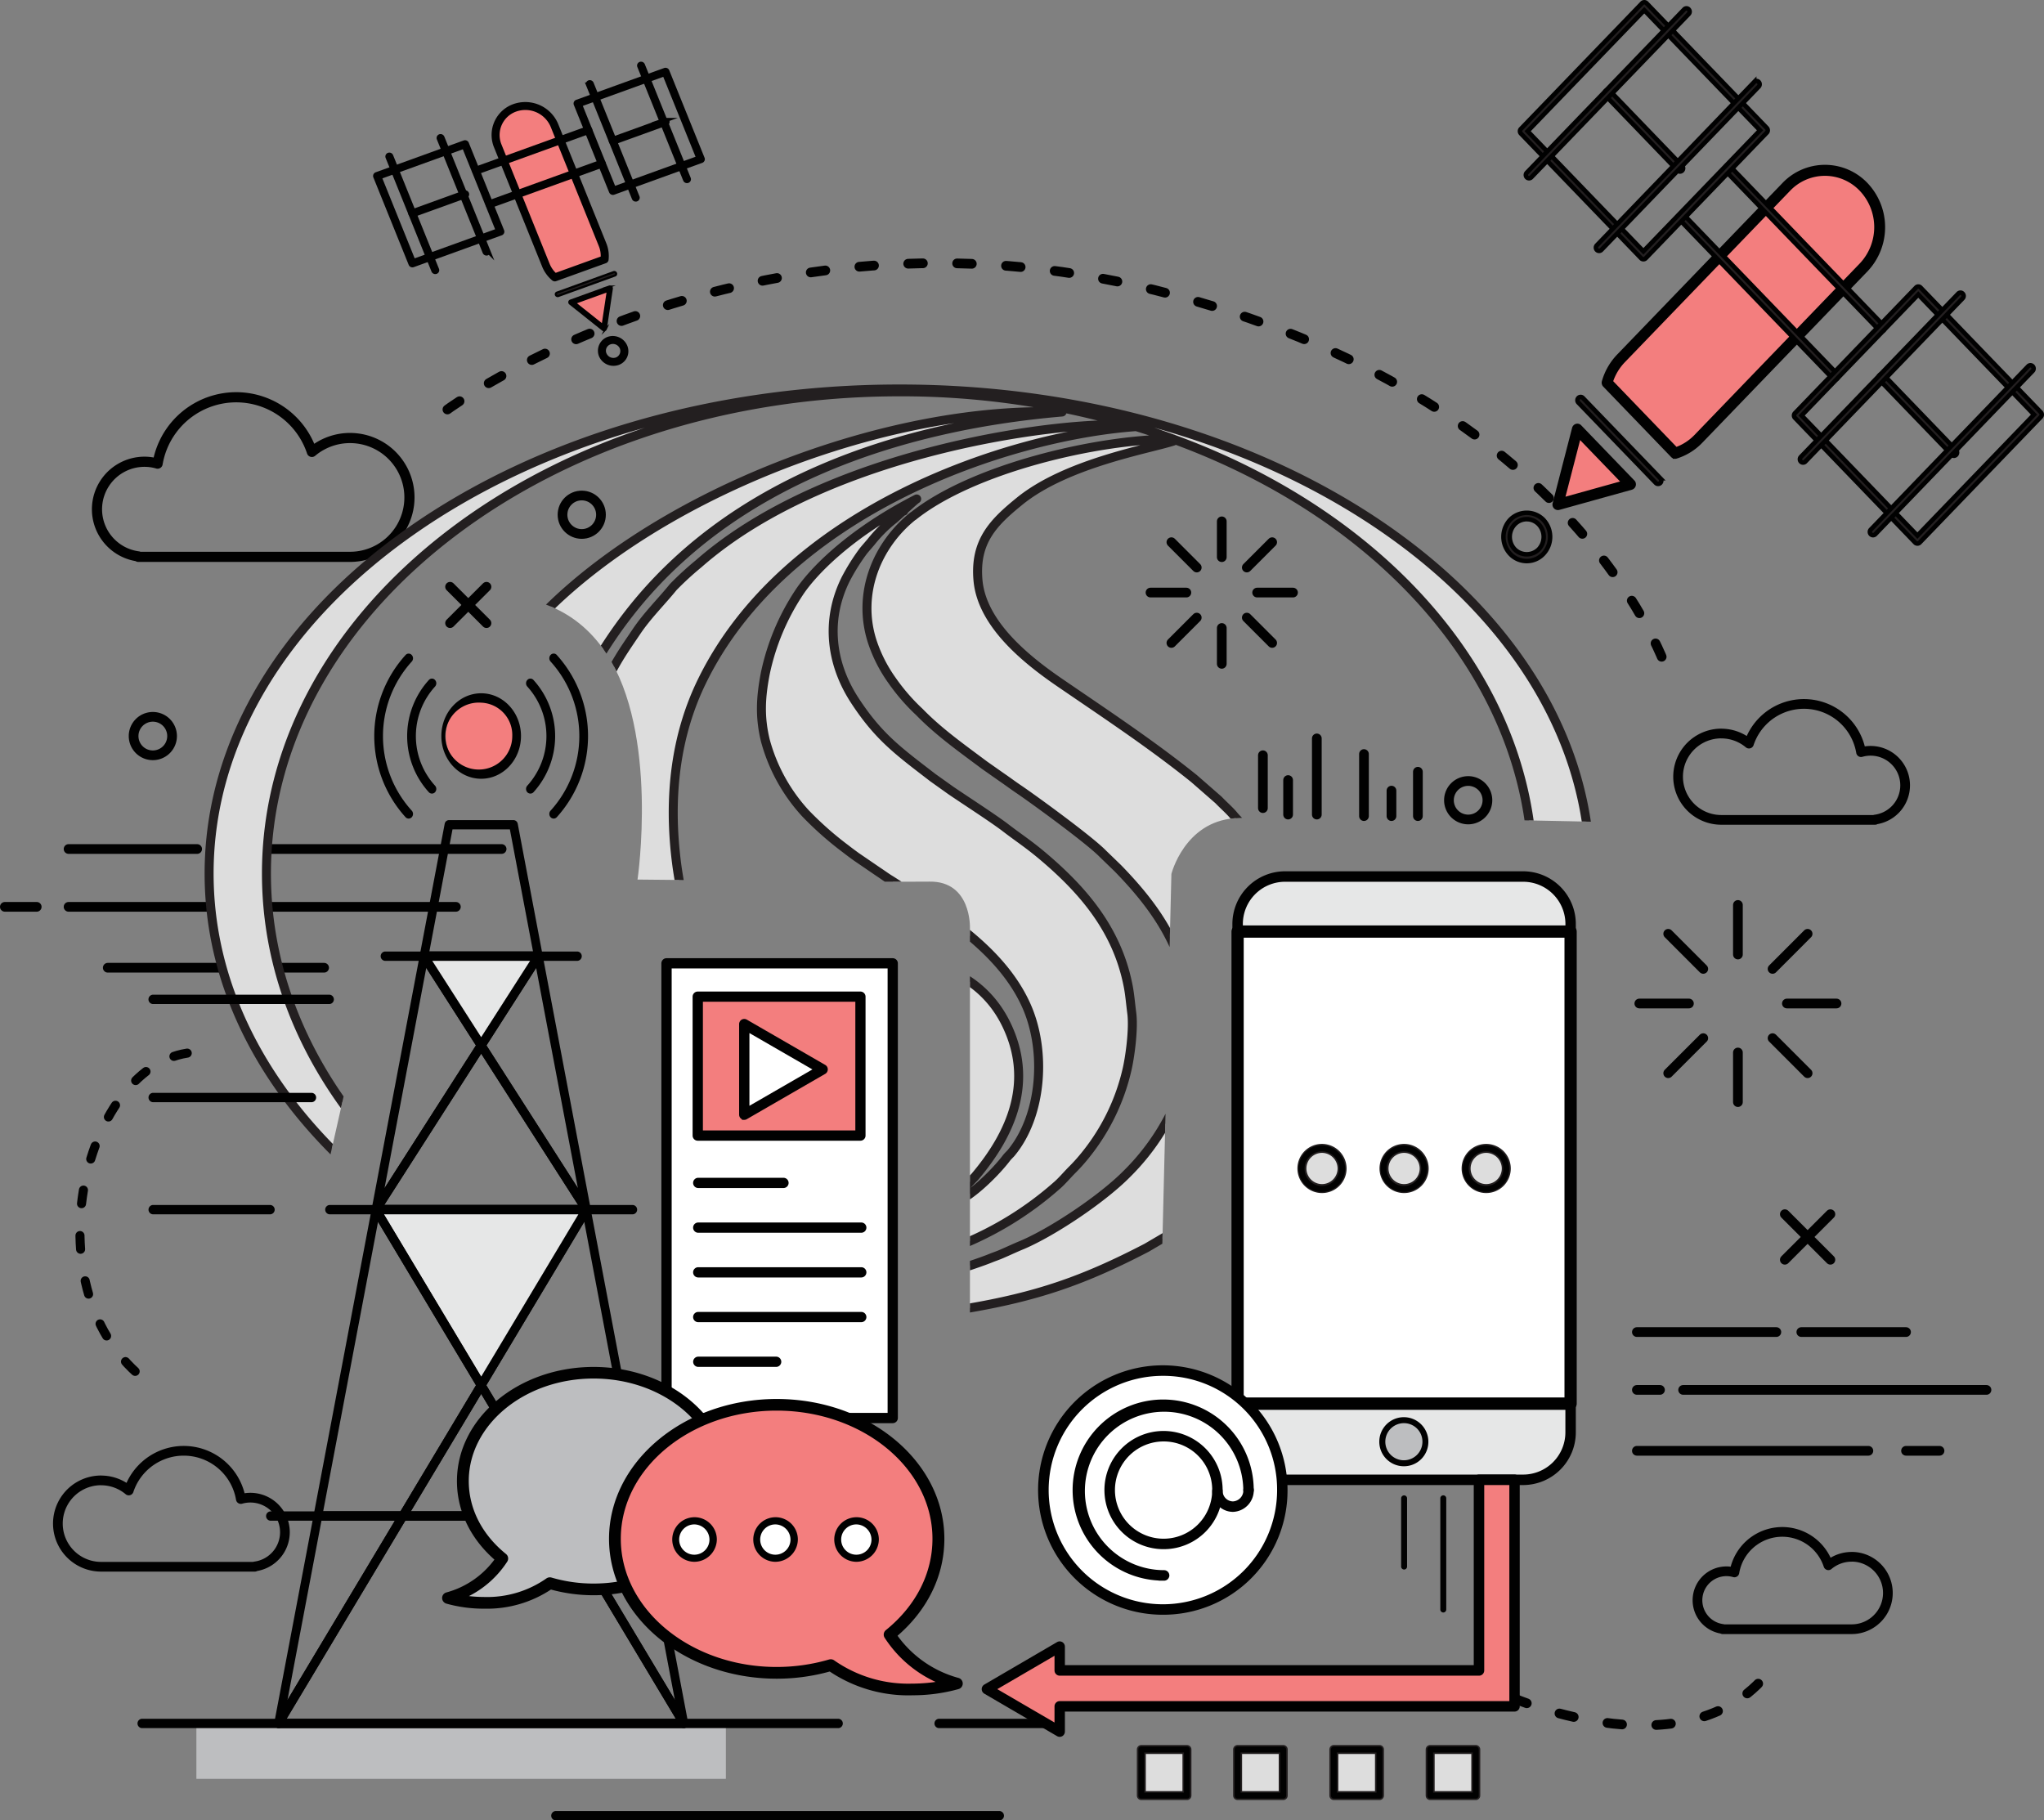 <svg xmlns="http://www.w3.org/2000/svg" xmlns:xlink="http://www.w3.org/1999/xlink" width="454.83" height="405.068" viewBox="0 0 454.83 405.068"><rect x="0" y="0" width="454.83" height="405.068" fill="#808080" stroke="none"/><defs><clipPath id="a"><path d="M460.01,183.25l-17.43-.23s-76.52-1.79-87.68-.95-14.05,12.39-14.05,12.39l-2.3,93.8-42.53,7.14V206.41s.34-10.39-9.01-10.24-64.96-.46-64.96-.46,4.81-32.55-6.94-50.32c-14.52-21.97-43.43-8.94-43.43-8.94l-2.49,51.92-16.56,73.4L93.14,196.2l11.1-95.92,228.7-54.34L470.25,90.07l-10.24,93.2Z" fill="none"/></clipPath><clipPath id="b"><rect width="657.45" height="379.86" transform="translate(0 44.26)" fill="none"/></clipPath></defs><g transform="translate(-80.19 0.007)"><line x2="48.14" transform="translate(104.17 215.33)" fill="none" stroke="#010101" stroke-linecap="round" stroke-linejoin="round" stroke-width="2.16"/><line x2="86.18" transform="translate(95.45 201.78)" fill="none" stroke="#010101" stroke-linecap="round" stroke-linejoin="round" stroke-width="2.16"/><line x1="7.09" transform="translate(81.27 201.78)" fill="none" stroke="#010101" stroke-linecap="round" stroke-linejoin="round" stroke-width="2.16"/><line x2="28.61" transform="translate(95.45 188.91)" fill="none" stroke="#010101" stroke-linecap="round" stroke-linejoin="round" stroke-width="2.16"/><line x2="60.09" transform="translate(131.72 188.91)" fill="none" stroke="#010101" stroke-linecap="round" stroke-linejoin="round" stroke-width="2.16"/><line x2="51.51" transform="translate(444.43 322.82)" fill="none" stroke="#010101" stroke-linecap="round" stroke-linejoin="round" stroke-width="2.16"/><line x2="7.45" transform="translate(504.32 322.82)" fill="none" stroke="#010101" stroke-linecap="round" stroke-linejoin="round" stroke-width="2.16"/><line x2="67.5" transform="translate(454.72 309.27)" fill="none" stroke="#010101" stroke-linecap="round" stroke-linejoin="round" stroke-width="2.16"/><line x1="5.14" transform="translate(444.43 309.27)" fill="none" stroke="#010101" stroke-linecap="round" stroke-linejoin="round" stroke-width="2.16"/><line x2="31.03" transform="translate(444.43 296.4)" fill="none" stroke="#010101" stroke-linecap="round" stroke-linejoin="round" stroke-width="2.16"/><line x2="23.3" transform="translate(481.02 296.4)" fill="none" stroke="#010101" stroke-linecap="round" stroke-linejoin="round" stroke-width="2.16"/><line y1="11.03" transform="translate(466.91 201.36)" fill="none" stroke="#010101" stroke-linecap="round" stroke-linejoin="round" stroke-width="2.16"/><line x1="7.8" y1="7.81" transform="translate(451.4 207.78)" fill="none" stroke="#010101" stroke-linecap="round" stroke-linejoin="round" stroke-width="2.16"/><line x1="11.04" transform="translate(444.97 223.29)" fill="none" stroke="#010101" stroke-linecap="round" stroke-linejoin="round" stroke-width="2.16"/><line x1="7.8" y2="7.8" transform="translate(451.4 231)" fill="none" stroke="#010101" stroke-linecap="round" stroke-linejoin="round" stroke-width="2.16"/><line y2="11.04" transform="translate(466.91 234.19)" fill="none" stroke="#010101" stroke-linecap="round" stroke-linejoin="round" stroke-width="2.16"/><line x2="7.8" y2="7.8" transform="translate(474.62 231)" fill="none" stroke="#010101" stroke-linecap="round" stroke-linejoin="round" stroke-width="2.16"/><line x2="11.04" transform="translate(477.81 223.29)" fill="none" stroke="#010101" stroke-linecap="round" stroke-linejoin="round" stroke-width="2.16"/><line y1="7.81" x2="7.8" transform="translate(474.62 207.78)" fill="none" stroke="#010101" stroke-linecap="round" stroke-linejoin="round" stroke-width="2.16"/><line y1="7.97" transform="translate(352.06 116)" fill="none" stroke="#010101" stroke-linecap="round" stroke-linejoin="round" stroke-width="2.16"/><line x1="5.64" y1="5.64" transform="translate(340.85 120.64)" fill="none" stroke="#010101" stroke-linecap="round" stroke-linejoin="round" stroke-width="2.16"/><line x1="7.98" transform="translate(336.2 131.85)" fill="none" stroke="#010101" stroke-linecap="round" stroke-linejoin="round" stroke-width="2.16"/><line x1="5.64" y2="5.64" transform="translate(340.85 137.42)" fill="none" stroke="#010101" stroke-linecap="round" stroke-linejoin="round" stroke-width="2.16"/><line y2="7.98" transform="translate(352.06 139.73)" fill="none" stroke="#010101" stroke-linecap="round" stroke-linejoin="round" stroke-width="2.16"/><line x2="5.64" y2="5.64" transform="translate(357.63 137.42)" fill="none" stroke="#010101" stroke-linecap="round" stroke-linejoin="round" stroke-width="2.16"/><line x2="7.98" transform="translate(359.93 131.85)" fill="none" stroke="#010101" stroke-linecap="round" stroke-linejoin="round" stroke-width="2.16"/><line y1="5.64" x2="5.64" transform="translate(357.63 120.64)" fill="none" stroke="#010101" stroke-linecap="round" stroke-linejoin="round" stroke-width="2.16"/><path d="M118.48,163.78a4.28,4.28,0,1,1-4.28-4.28A4.278,4.278,0,0,1,118.48,163.78Z" fill="none" stroke="#010101" stroke-linecap="round" stroke-linejoin="round" stroke-width="2.16"/><circle cx="4.28" cy="4.28" r="4.28" transform="translate(205.36 110.25)" fill="none" stroke="#010101" stroke-linecap="round" stroke-linejoin="round" stroke-width="2.16"/><path d="M365.41,216.68a4.28,4.28,0,1,1-4.28-4.28A4.278,4.278,0,0,1,365.41,216.68Z" fill="none" stroke="#010101" stroke-linecap="round" stroke-linejoin="round" stroke-width="2.16"/><line x1="8.1" y2="8.09" transform="translate(180.34 130.56)" fill="none" stroke="#010101" stroke-linecap="round" stroke-linejoin="round" stroke-width="2.16"/><line x2="8.1" y2="8.09" transform="translate(180.34 130.56)" fill="none" stroke="#010101" stroke-linecap="round" stroke-linejoin="round" stroke-width="2.16"/><line x1="10.14" y2="10.14" transform="translate(477.35 270.17)" fill="none" stroke="#010101" stroke-linecap="round" stroke-linejoin="round" stroke-width="2.16"/><line x2="10.14" y2="10.14" transform="translate(477.35 270.17)" fill="none" stroke="#010101" stroke-linecap="round" stroke-linejoin="round" stroke-width="2.16"/><path d="M158.08,97.46a13.16,13.16,0,0,0-8.49,3.09,17.741,17.741,0,0,0-34.33,2.61,10.392,10.392,0,0,0-2.91-.42,10.575,10.575,0,0,0-1.38,21.06v.1h47.11a13.22,13.22,0,1,0,0-26.44Z" fill="none" stroke="#010101" stroke-linecap="round" stroke-linejoin="round" stroke-width="2.26"/><path d="M463.2,163.22a9.565,9.565,0,0,1,6.17,2.24,12.889,12.889,0,0,1,24.94,1.9,7.684,7.684,0,0,1,9.81,7.39,7.677,7.677,0,0,1-6.69,7.61v.07H463.21a9.61,9.61,0,0,1,0-19.22Z" fill="none" stroke="#010101" stroke-linecap="round" stroke-linejoin="round" stroke-width="2.16"/><path d="M492.21,346.41a8.034,8.034,0,0,0-5.17,1.88,10.8,10.8,0,0,0-20.91,1.59,6.442,6.442,0,1,0-2.61,12.58v.06h28.7a8.06,8.06,0,1,0,0-16.12Z" fill="none" stroke="#010101" stroke-linecap="round" stroke-linejoin="round" stroke-width="2.16"/><path d="M102.67,329.41a9.565,9.565,0,0,1,6.17,2.24,12.889,12.889,0,0,1,24.94,1.9,7.684,7.684,0,0,1,9.81,7.39,7.677,7.677,0,0,1-6.69,7.61v.07H102.68a9.61,9.61,0,1,1,0-19.22Z" fill="none" stroke="#010101" stroke-linecap="round" stroke-linejoin="round" stroke-width="2.16"/><path d="M179.75,91.11s66.72-49.28,157.37-26.58c95.22,23.85,114.28,85.36,114.28,85.36" fill="none" stroke="#010101" stroke-linecap="round" stroke-linejoin="round" stroke-width="2.16" stroke-dasharray="0 0 3.27 7.62"/><path d="M121.85,234.33c-23.43,3.63-35.21,53.36-8.85,73.1" fill="none" stroke="#010101" stroke-linecap="round" stroke-linejoin="round" stroke-width="2.02" stroke-dasharray="0 0 3.05 7.11"/><path d="M416.88,377.82s40.14,17.55,57.73-6.93" fill="none" stroke="#010101" stroke-linecap="round" stroke-linejoin="round" stroke-width="2.16" stroke-dasharray="0 0 3.27 7.62"/><line y1="5.67" transform="translate(389.82 175.92)" fill="none" stroke="#010101" stroke-linecap="round" stroke-linejoin="round" stroke-width="2.16"/><path d="M411.17,178.06a4.28,4.28,0,1,1-4.28-4.28A4.278,4.278,0,0,1,411.17,178.06Z" fill="none" stroke="#010101" stroke-linecap="round" stroke-linejoin="round" stroke-width="2.16"/><line y1="16.95" transform="translate(373.21 164.3)" fill="none" stroke="#010101" stroke-linecap="round" stroke-linejoin="round" stroke-width="2.16"/><line y1="7.68" transform="translate(366.82 173.57)" fill="none" stroke="#010101" stroke-linecap="round" stroke-linejoin="round" stroke-width="2.16"/><line y1="11.76" transform="translate(361.21 168.05)" fill="none" stroke="#010101" stroke-linecap="round" stroke-linejoin="round" stroke-width="2.16"/><line y1="13.81" transform="translate(383.7 167.78)" fill="none" stroke="#010101" stroke-linecap="round" stroke-linejoin="round" stroke-width="2.16"/><line y1="9.87" transform="translate(395.7 171.72)" fill="none" stroke="#010101" stroke-linecap="round" stroke-linejoin="round" stroke-width="2.16"/><g clip-path="url(#a)"><g clip-path="url(#b)"><path d="M280.37,301.56c-2.46,0-4.96-.06-7.39-.15.15.21.32.45.49.66,2.29.06,4.58.12,6.9.12,84.87,0,153.68-48.27,153.68-107.82S365.24,86.55,280.37,86.55,126.72,134.82,126.72,194.37c0,36.92,26.44,69.5,66.78,88.91l-8.5-10c-27.98-19.59-45.52-47.7-45.52-78.91,0-59.19,63.1-107.19,140.89-107.19a180,180,0,0,1,51.76,7.47h0c-13.47-1.3-67.05,4.94-96.45,30.76a70.1,70.1,0,0,0-5.68,5.21c-2.7,3.33-5.77,6.31-8.21,9.95-1.04,1.55-1.91,2.8-2.93,4.38a63.915,63.915,0,0,0-6.09,12.15,80.833,80.833,0,0,0-4.03,14.26c-2.44,14.08-1.39,26.5,1.01,40.41-30.19,2.56-43.84,33.44-22.12,61.16.41.51.43.6.9,1.13l7.39,7.8a137.543,137.543,0,0,0,14.47,12.06l11.08,7.98c1.57,1.07,2.96,2.02,4.55,3.13,7.48,5.12,14.9,10.21,22.1,15.75a114.679,114.679,0,0,1,12.24,10.66c6.55,6.73,11.37,18.97,5.13,27.48-3.89,5.33-9.57,8.46-15.46,11.05l-8,3.51c12.96,0,25.81-2.8,34.42-9.77a27.055,27.055,0,0,0,4.41-4.41,26.335,26.335,0,0,0,6.21-16.2c0-5.21.87-4.91-1.07-12a31.7,31.7,0,0,0-4.2-9.26c-1.19-1.82-2.46-3.36-3.77-5.09-3.65-4.82-11.71-11.67-16.21-15.13-.87-.66-1.54-1.16-2.44-1.88l-18.27-12.95c-7.08-4.82-14.15-9.41-20.94-14.65l-9.68-8.01-4.47-4.38c-5.97-6.1-11.89-14.53-12.15-23.61a34.1,34.1,0,0,1,.9-8.31,14.748,14.748,0,0,1,9.83.95c6.5,2.74,11.11,9.26,15.02,14.95a42.061,42.061,0,0,1,4.12,7.98c1.68,4.02,3.36,8.4,6.7,11.29.81.71,1.04.36,2.17.27,2.64-.15,5.45-.27,7.77-1.22,2.67-1.1,4.61-3.42,6.29-5.75,2.93-4.05,6.73-10.99,7.74-16.2.67-3.39.81-9.65-1.62-12.27-2.35-2.59-5.74-4.41-8.52-6.43l-3.36-2.53a18.631,18.631,0,0,1-5.31-6.73c-2.17-4.85-4.06-14.26-4.78-19.47-2.17-16.17.06-29.78,5.54-41.03,18.53-38.06,68.05-54.66,96.66-56.72,2.78.85,5.51,1.78,8.19,2.76h.04v.02c47.34,17.26,80.04,54.06,80.04,96.67C421.29,253.56,358.19,301.56,280.37,301.56Zm3.02-186.75c-8.03,6.4-12.58,17.21-9.1,27.96a32.169,32.169,0,0,0,4.38,8.61,44.378,44.378,0,0,0,6.12,7.06c4.35,4.47,9.42,8.04,14.47,11.82l3.86,2.71c1.39.95,2.49,1.79,3.86,2.71,3.54,2.41,15.6,11.2,18.59,14.26l3.36,3.25c9.95,10.21,16.35,20.43,16.41,36.3a43.522,43.522,0,0,1-1.77,11.29,50.994,50.994,0,0,1-12.61,20.4c-5.39,5.48-16.41,12.89-23.34,15.84-1.62.66-2.96,1.31-4.55,1.99-.81.36-1.48.57-2.29.89-1.94.8-5.16,1.85-7.34,2.59-1.74.6-3.28.89-5.07,1.43-1.71.51-3.48.92-5.25,1.28-5.19,1.07-17.54,3.01-23.14,2.95l-12.76-.24c.26.68-.14.27.87.71l3.86,1.34c12,3.6,31.23,3.19,42.86,1.28,16.21-2.71,26.56-6.34,40.54-13.61l4.26-2.5a89.562,89.562,0,0,0,9.83-7.18,74.093,74.093,0,0,0,9.97-10.48,63.081,63.081,0,0,0,4.2-6.01c10.38-17.39,11.54-36.18,2.73-54.34a63.3,63.3,0,0,0-6.81-10.27c-.58-.74-1.01-1.16-1.54-1.88-1.07-1.4-2.2-2.23-3.28-3.54-.9-1.1-2.32-2.32-3.36-3.42l-5.45-4.76c-9.54-7.68-19.78-14.44-29.87-21.35-7.25-4.97-17.28-12.89-18.21-22.69-.81-8.75,3.43-12.96,9.25-17.69,10.46-8.5,28.69-11.59,34.2-13.37v-.43a.143.143,0,0,1-.04-.02c-16.94.01-44.58,6.56-57.82,17.13Zm-2.12-1.1-.09-.06-.09.09.19-.02ZM266.02,268.57c-7.54,5.84-13.57,5.81-22.44,3.93-7.36-1.58-13.77-4.94-20.04-8.87a32.719,32.719,0,0,1-2.78-1.97,70.956,70.956,0,0,1-14.41-14.41c-2.81-3.9-3.48-5.42-5.74-8.84l-4.26-5.51c0,5.21-.12,7,1.88,11.88a32.37,32.37,0,0,0,5.34,8.55c1.88,2.23,2.93,3.25,4.93,5.3,3.91,4.02,12.56,10.69,17.19,13.85,5.71,3.9,11.05,7.15,16.9,10.72,3.33,2.05,7.54,1.94,11.77,1.94,14.88,0,26.65-2.8,39.58-8.1a74.509,74.509,0,0,0,21.28-13.13c1.13-.95,2.29-2.32,3.36-3.42a39.266,39.266,0,0,0,3.33-3.72,47.019,47.019,0,0,0,9.02-18.58c.67-2.77,1.57-9.2,1.1-12.77-.26-1.97-.43-4.17-.81-6.07-2.44-12.51-10.03-21.35-19.34-29.15-3.04-2.53-5.02-3.78-7.86-5.96-2.61-2.02-9.08-6.19-12.27-8.37l-3.97-2.83c-7.54-5.81-12-8.96-17.34-17.12-5.34-8.13-6.64-17.87-2.06-27.07a46.792,46.792,0,0,1,3.94-6.28c.61-.74,1.07-1.25,1.68-1.97a30.314,30.314,0,0,1,5.1-5.09c.21-.17,1.04-.92,1.96-1.76h-.07v-.2l.17.11c1.3-1.19,2.76-2.51,3.01-2.64-15.67,8.04-23.59,16.85-26.23,20.93a51.815,51.815,0,0,0-7.45,17.87c-1.01,5.24-1.3,9.65.03,15.04A38.929,38.929,0,0,0,259.45,181a73.876,73.876,0,0,0,8.9,7.86c.84.66,1.57,1.19,2.35,1.76l4.96,3.39c.87.57,1.62,1.13,2.44,1.64,1.74,1.07,3.33,2.17,5.05,3.33l4.9,3.28c8.03,5.48,16.27,12.15,20.44,21.32,4.64,10.18,3.57,24.71-3.33,32.99-.41.45-.58.57-.99,1.07-2.44,3.25-9.08,9.95-12.85,10.27l5.77-6.04c8.29-9.77,13.16-21.35,6.99-34-7.66-15.66-27.17-17.18-39.15-9.14a23.9,23.9,0,0,0-4.99,4.56c-1.8,2.38-2.44,2.98-3.16,6.64-1.25,6.19,1.62,10.09,5.57,13.43.93.77,1.8,1.31,2.67,2.08,2.99,2.59,4.93,4.35,5.68,8.9a16.609,16.609,0,0,1-.81,8.37c-.9,2.11-2.26,4.65-3.89,5.9Zm-68.63-58.18c-.58-14.26.7-26.11,4.96-39.16,1.1-3.36,2.12-6.64,3.48-9.8a117.741,117.741,0,0,1,6.44-13.16,98.726,98.726,0,0,1,7.86-11.73c22.5-28.94,59.25-41.68,96.39-44.87-44.11-1.68-103.55,23.79-125.36,57.02-23.02,31.65-30.62,63.69-18.56,101.48,1.59-1.1,1.65-.95,1.62-1.91-.61-18.91,6.93-29.78,23.17-37.88Z" fill="#ddd"/><path d="M280.37,301.56c-2.46,0-4.96-.06-7.39-.15.15.21.32.45.49.66,2.29.06,4.58.12,6.9.12,84.87,0,153.68-48.27,153.68-107.82S365.24,86.55,280.37,86.55,126.72,134.82,126.72,194.37c0,36.92,26.44,69.5,66.78,88.91l-8.5-10c-27.98-19.59-45.52-47.7-45.52-78.91,0-59.19,63.1-107.19,140.89-107.19a180,180,0,0,1,51.76,7.47h0c-13.47-1.3-67.05,4.94-96.45,30.76a70.1,70.1,0,0,0-5.68,5.21c-2.7,3.33-5.77,6.31-8.21,9.95-1.04,1.55-1.91,2.8-2.93,4.38a63.915,63.915,0,0,0-6.09,12.15,80.833,80.833,0,0,0-4.03,14.26c-2.44,14.08-1.39,26.5,1.01,40.41-30.19,2.56-43.84,33.44-22.12,61.16.41.51.43.6.9,1.13l7.39,7.8a137.543,137.543,0,0,0,14.47,12.06l11.08,7.98c1.57,1.07,2.96,2.02,4.55,3.13,7.48,5.12,14.9,10.21,22.1,15.75a114.679,114.679,0,0,1,12.24,10.66c6.55,6.73,11.37,18.97,5.13,27.48-3.89,5.33-9.57,8.46-15.46,11.05l-8,3.51c12.96,0,25.81-2.8,34.42-9.77a27.055,27.055,0,0,0,4.41-4.41,26.335,26.335,0,0,0,6.21-16.2c0-5.21.87-4.91-1.07-12a31.7,31.7,0,0,0-4.2-9.26c-1.19-1.82-2.46-3.36-3.77-5.09-3.65-4.82-11.71-11.67-16.21-15.13-.87-.66-1.54-1.16-2.44-1.88l-18.27-12.95c-7.08-4.82-14.15-9.41-20.94-14.65l-9.68-8.01-4.47-4.38c-5.97-6.1-11.89-14.53-12.15-23.61a34.1,34.1,0,0,1,.9-8.31,14.748,14.748,0,0,1,9.83.95c6.5,2.74,11.11,9.26,15.02,14.95a42.061,42.061,0,0,1,4.12,7.98c1.68,4.02,3.36,8.4,6.7,11.29.81.71,1.04.36,2.17.27,2.64-.15,5.45-.27,7.77-1.22,2.67-1.1,4.61-3.42,6.29-5.75,2.93-4.05,6.73-10.99,7.74-16.2.67-3.39.81-9.65-1.62-12.27-2.35-2.59-5.74-4.41-8.52-6.43l-3.36-2.53a18.631,18.631,0,0,1-5.31-6.73c-2.17-4.85-4.06-14.26-4.78-19.47-2.17-16.17.06-29.78,5.54-41.03,18.53-38.06,68.05-54.66,96.66-56.72,2.78.85,5.51,1.78,8.19,2.76h.04v.02c47.34,17.26,80.04,54.06,80.04,96.67C421.29,253.56,358.19,301.56,280.37,301.56Zm3.02-186.75c-8.03,6.4-12.58,17.21-9.1,27.96a32.169,32.169,0,0,0,4.38,8.61,44.378,44.378,0,0,0,6.12,7.06c4.35,4.47,9.42,8.04,14.47,11.82l3.86,2.71c1.39.95,2.49,1.79,3.86,2.71,3.54,2.41,15.6,11.2,18.59,14.26l3.36,3.25c9.95,10.21,16.35,20.43,16.41,36.3a43.522,43.522,0,0,1-1.77,11.29,50.994,50.994,0,0,1-12.61,20.4c-5.39,5.48-16.41,12.89-23.34,15.84-1.62.66-2.96,1.31-4.55,1.99-.81.36-1.48.57-2.29.89-1.94.8-5.16,1.85-7.34,2.59-1.74.6-3.28.89-5.07,1.43-1.71.51-3.48.92-5.25,1.28-5.19,1.07-17.54,3.01-23.14,2.95l-12.76-.24c.26.68-.14.27.87.71l3.86,1.34c12,3.6,31.23,3.19,42.86,1.28,16.21-2.71,26.56-6.34,40.54-13.61l4.26-2.5a89.562,89.562,0,0,0,9.83-7.18,74.093,74.093,0,0,0,9.97-10.48,63.081,63.081,0,0,0,4.2-6.01c10.38-17.39,11.54-36.18,2.73-54.34a63.3,63.3,0,0,0-6.81-10.27c-.58-.74-1.01-1.16-1.54-1.88-1.07-1.4-2.2-2.23-3.28-3.54-.9-1.1-2.32-2.32-3.36-3.42l-5.45-4.76c-9.54-7.68-19.78-14.44-29.87-21.35-7.25-4.97-17.28-12.89-18.21-22.69-.81-8.75,3.43-12.96,9.25-17.69,10.46-8.5,28.69-11.59,34.2-13.37v-.43a.143.143,0,0,1-.04-.02c-16.94.01-44.58,6.56-57.82,17.13Zm-2.12-1.1-.09-.06-.09.09.19-.02ZM266.02,268.57c-7.54,5.84-13.57,5.81-22.44,3.93-7.36-1.58-13.77-4.94-20.04-8.87a32.719,32.719,0,0,1-2.78-1.97,70.956,70.956,0,0,1-14.41-14.41c-2.81-3.9-3.48-5.42-5.74-8.84l-4.26-5.51c0,5.21-.12,7,1.88,11.88a32.37,32.37,0,0,0,5.34,8.55c1.88,2.23,2.93,3.25,4.93,5.3,3.91,4.02,12.56,10.69,17.19,13.85,5.71,3.9,11.05,7.15,16.9,10.72,3.33,2.05,7.54,1.94,11.77,1.94,14.88,0,26.65-2.8,39.58-8.1a74.509,74.509,0,0,0,21.28-13.13c1.13-.95,2.29-2.32,3.36-3.42a39.266,39.266,0,0,0,3.33-3.72,47.019,47.019,0,0,0,9.02-18.58c.67-2.77,1.57-9.2,1.1-12.77-.26-1.97-.43-4.17-.81-6.07-2.44-12.51-10.03-21.35-19.34-29.15-3.04-2.53-5.02-3.78-7.86-5.96-2.61-2.02-9.08-6.19-12.27-8.37l-3.97-2.83c-7.54-5.81-12-8.96-17.34-17.12-5.34-8.13-6.64-17.87-2.06-27.07a46.792,46.792,0,0,1,3.94-6.28c.61-.74,1.07-1.25,1.68-1.97a30.314,30.314,0,0,1,5.1-5.09c.21-.17,1.04-.92,1.96-1.76h-.07v-.2l.17.11c1.3-1.19,2.76-2.51,3.01-2.64-15.67,8.04-23.59,16.85-26.23,20.93a51.815,51.815,0,0,0-7.45,17.87c-1.01,5.24-1.3,9.65.03,15.04A38.929,38.929,0,0,0,259.45,181a73.876,73.876,0,0,0,8.9,7.86c.84.66,1.57,1.19,2.35,1.76l4.96,3.39c.87.57,1.62,1.13,2.44,1.64,1.74,1.07,3.33,2.17,5.05,3.33l4.9,3.28c8.03,5.48,16.27,12.15,20.44,21.32,4.64,10.18,3.57,24.71-3.33,32.99-.41.45-.58.57-.99,1.07-2.44,3.25-9.08,9.95-12.85,10.27l5.77-6.04c8.29-9.77,13.16-21.35,6.99-34-7.66-15.66-27.17-17.18-39.15-9.14a23.9,23.9,0,0,0-4.99,4.56c-1.8,2.38-2.44,2.98-3.16,6.64-1.25,6.19,1.62,10.09,5.57,13.43.93.77,1.8,1.31,2.67,2.08,2.99,2.59,4.93,4.35,5.68,8.9a16.609,16.609,0,0,1-.81,8.37c-.9,2.11-2.26,4.65-3.89,5.9Zm-68.63-58.18c-.58-14.26.7-26.11,4.96-39.16,1.1-3.36,2.12-6.64,3.48-9.8a117.741,117.741,0,0,1,6.44-13.16,98.726,98.726,0,0,1,7.86-11.73c22.5-28.94,59.25-41.68,96.39-44.87-44.11-1.68-103.55,23.79-125.36,57.02-23.02,31.65-30.62,63.69-18.56,101.48,1.59-1.1,1.65-.95,1.62-1.91-.61-18.91,6.93-29.78,23.17-37.88Z" fill="none" stroke="#231f20" stroke-linecap="round" stroke-linejoin="round" stroke-width="2"/></g></g><path d="M477.66,41.6,440.87,79.77a12.673,12.673,0,0,0-3.07,5.38l15.12,15.69a12.132,12.132,0,0,0,5.19-3.19L494.9,59.48a12.979,12.979,0,0,0,0-17.88A11.88,11.88,0,0,0,477.66,41.6Z" fill="#f37e7e"/><path d="M452.92,101.57a.688.688,0,0,1-.5-.21L437.3,85.67a.762.762,0,0,1-.18-.72,13.6,13.6,0,0,1,3.25-5.69l36.79-38.17a12.569,12.569,0,0,1,18.24,0,13.767,13.767,0,0,1,0,18.92L458.61,98.18a12.854,12.854,0,0,1-5.49,3.38.645.645,0,0,1-.2.03ZM438.59,84.94l14.52,15.07a11.432,11.432,0,0,0,4.49-2.88l36.79-38.17a12.262,12.262,0,0,0,0-16.85,11.191,11.191,0,0,0-16.24,0L441.36,80.28A12.007,12.007,0,0,0,438.59,84.94Z" fill="#010101" stroke="#010101" stroke-miterlimit="10" stroke-width="1"/><path d="M498.86,73.71a.7.7,0,0,1-.5-.21L464.21,38.07a.749.749,0,0,1,0-1.04.683.683,0,0,1,1,0l34.15,35.43a.749.749,0,0,1,0,1.04A.7.7,0,0,1,498.86,73.71Z" fill="#231f20" stroke="#010101" stroke-miterlimit="10" stroke-width="1"/><path d="M488.51,84.45a.7.7,0,0,1-.5-.21L453.86,48.81a.749.749,0,0,1,0-1.04.683.683,0,0,1,1,0L489.01,83.2a.749.749,0,0,1,0,1.04A.7.7,0,0,1,488.51,84.45Z" fill="#231f20" stroke="#010101" stroke-miterlimit="10" stroke-width="1"/><path d="M445.88,57.68a.7.7,0,0,1-.5-.21L418.62,29.71a.76.76,0,0,1-.21-.52.717.717,0,0,1,.21-.52L445.58.71a.683.683,0,0,1,1,0l26.76,27.76a.76.76,0,0,1,.21.52.717.717,0,0,1-.21.52L446.39,57.47a.7.7,0,0,1-.5.21ZM420.12,29.19l25.76,26.72,25.95-26.92L446.07,2.27Z" fill="#231f20" stroke="#010101" stroke-miterlimit="10" stroke-width="1"/><path d="M506.85,120.94a.7.7,0,0,1-.5-.21L479.6,92.97a.749.749,0,0,1,0-1.04l26.95-27.96a.683.683,0,0,1,1,0l26.76,27.76a.76.76,0,0,1,.21.52.717.717,0,0,1-.21.52l-26.95,27.96a.7.7,0,0,1-.5.21ZM481.09,92.45l25.76,26.72L532.8,92.25,507.04,65.53,481.09,92.45Z" fill="#231f20" stroke="#010101" stroke-miterlimit="10" stroke-width="1"/><path d="M449.15,107.67a.7.7,0,0,1-.5-.21L431.41,89.58a.749.749,0,0,1,0-1.04.683.683,0,0,1,1,0l17.24,17.88a.749.749,0,0,1,0,1.04A.7.7,0,0,1,449.15,107.67Z" fill="#231f20" stroke="#010101" stroke-miterlimit="10" stroke-width="1"/><path d="M443,107.77l-16.15,4.49,4.33-16.76Z" fill="#f37e7e"/><path d="M426.85,112.99a.73.73,0,0,1-.5-.21.738.738,0,0,1-.18-.71l4.33-16.76a.748.748,0,0,1,.5-.52.668.668,0,0,1,.68.19l11.83,12.27a.732.732,0,0,1,.18.71.748.748,0,0,1-.5.52l-16.15,4.49a.554.554,0,0,1-.18.02Zm4.69-16.07-3.7,14.31,13.79-3.84-10.1-10.47Z" fill="#010101" stroke="#010101" stroke-miterlimit="10" stroke-width="1"/><path d="M419.92,124.84a5.048,5.048,0,0,1-3.67-1.58,5.561,5.561,0,0,1,0-7.63,5.179,5.179,0,0,1,7.35,0,5.541,5.541,0,0,1,0,7.63,5.065,5.065,0,0,1-3.67,1.58Zm0-9.32a3.718,3.718,0,0,0-2.68,1.15,4.044,4.044,0,0,0,0,5.55,3.778,3.778,0,0,0,5.35,0,4.044,4.044,0,0,0,0-5.55,3.7,3.7,0,0,0-2.68-1.15Z" fill="#231f20" stroke="#010101" stroke-miterlimit="10" stroke-width="1"/><path d="M454.01,38.16a.7.7,0,0,1-.5-.21L437.45,21.28a.749.749,0,0,1,0-1.04.683.683,0,0,1,1,0l16.06,16.67a.749.749,0,0,1,0,1.04.7.7,0,0,1-.5.21Z" fill="#231f20" stroke="#010101" stroke-miterlimit="10" stroke-width="1"/><path d="M420.43,39.66a.7.7,0,0,1-.5-.21.749.749,0,0,1,0-1.04L454.96,2.07a.683.683,0,0,1,1,0,.749.749,0,0,1,0,1.04L420.93,39.45A.7.7,0,0,1,420.43,39.66Z" fill="#231f20" stroke="#010101" stroke-miterlimit="10" stroke-width="1"/><path d="M436.02,55.82a.7.7,0,0,1-.5-.21.749.749,0,0,1,0-1.04l35.02-36.34a.683.683,0,0,1,1,0,.749.749,0,0,1,0,1.04L436.52,55.61A.7.7,0,0,1,436.02,55.82Z" fill="#231f20" stroke="#010101" stroke-miterlimit="10" stroke-width="1"/><path d="M514.98,101.41a.7.7,0,0,1-.5-.21L498.41,84.53a.749.749,0,0,1,0-1.04.683.683,0,0,1,1,0l16.06,16.67a.749.749,0,0,1,0,1.04.7.7,0,0,1-.5.21Z" fill="#231f20" stroke="#010101" stroke-miterlimit="10" stroke-width="1"/><path d="M481.41,102.92a.7.7,0,0,1-.5-.21.749.749,0,0,1,0-1.04l35.02-36.34a.683.683,0,0,1,1,0,.749.749,0,0,1,0,1.04l-35.02,36.34a.7.7,0,0,1-.5.21Z" fill="#231f20" stroke="#010101" stroke-miterlimit="10" stroke-width="1"/><path d="M496.98,119.08a.7.7,0,0,1-.5-.21.749.749,0,0,1,0-1.04L531.5,81.49a.683.683,0,0,1,1,0,.749.749,0,0,1,0,1.04l-35.02,36.34a.7.7,0,0,1-.5.21Z" fill="#231f20" stroke="#010101" stroke-miterlimit="10" stroke-width="1"/><path d="M190.96,32.48l10.71,26.54a6.9,6.9,0,0,0,1.98,2.7l11.07-4a6.623,6.623,0,0,0-.43-3.26L203.58,27.92a7.018,7.018,0,0,0-8.81-3.94,6.424,6.424,0,0,0-3.8,8.5Z" fill="#f37e7e"/><path d="M215.08,57.88a.4.4,0,0,1-.22.2l-11.07,4a.415.415,0,0,1-.4-.07,7.293,7.293,0,0,1-2.09-2.86L190.59,32.61a6.789,6.789,0,0,1,4.02-8.99,7.429,7.429,0,0,1,9.33,4.17l10.71,26.54a7.068,7.068,0,0,1,.46,3.45.169.169,0,0,1-.03.1Zm-11.36,3.4,10.62-3.84a6.205,6.205,0,0,0-.43-2.85L203.2,28.05a6.61,6.61,0,0,0-8.3-3.71,6.038,6.038,0,0,0-3.58,8l10.71,26.54a6.481,6.481,0,0,0,1.69,2.39Z" fill="#010101" stroke="#010101" stroke-miterlimit="10" stroke-width="1"/><path d="M211.46,29.1a.366.366,0,0,1-.22.2l-24.98,9.03a.409.409,0,0,1-.51-.23.369.369,0,0,1,.22-.49l24.98-9.03a.409.409,0,0,1,.51.23.365.365,0,0,1,0,.29Z" fill="#231f20" stroke="#010101" stroke-miterlimit="10" stroke-width="1"/><path d="M214.47,36.57a.366.366,0,0,1-.22.2L189.27,45.8a.409.409,0,0,1-.51-.23.369.369,0,0,1,.22-.49l24.98-9.03a.409.409,0,0,1,.51.23A.365.365,0,0,1,214.47,36.57Z" fill="#231f20" stroke="#010101" stroke-miterlimit="10" stroke-width="1"/><path d="M191.89,51.68a.366.366,0,0,1-.22.2L172.1,58.96a.391.391,0,0,1-.3-.01.379.379,0,0,1-.21-.22l-7.85-19.44a.369.369,0,0,1,.22-.49l19.57-7.08a.391.391,0,0,1,.3.01.379.379,0,0,1,.21.22l7.85,19.44a.365.365,0,0,1,0,.29Zm-19.71,6.43,18.84-6.81-7.56-18.72-18.84,6.81Z" fill="#231f20" stroke="#010101" stroke-miterlimit="10" stroke-width="1"/><path d="M236.5,35.56a.366.366,0,0,1-.22.2l-19.57,7.08a.409.409,0,0,1-.51-.23l-7.85-19.44a.369.369,0,0,1,.22-.49l19.57-7.08a.391.391,0,0,1,.3.01.379.379,0,0,1,.21.22l7.85,19.44a.365.365,0,0,1,0,.29Zm-19.72,6.42,18.84-6.81-7.56-18.72-18.84,6.81,7.56,18.72Z" fill="#231f20" stroke="#010101" stroke-miterlimit="10" stroke-width="1"/><path d="M217.25,61.08a.366.366,0,0,1-.22.2l-12.61,4.56a.409.409,0,0,1-.51-.23.369.369,0,0,1,.22-.49l12.61-4.56a.409.409,0,0,1,.51.23A.365.365,0,0,1,217.25,61.08Z" fill="#231f20" stroke="#010101" stroke-miterlimit="10" stroke-width="0.5"/><path d="M215.95,64.13l-1.35,8.95-7.3-5.82Z" fill="#f37e7e"/><path d="M214.96,73.24a.393.393,0,0,1-.61.13l-7.31-5.82a.4.4,0,0,1-.15-.36.346.346,0,0,1,.24-.29l8.65-3.13a.411.411,0,0,1,.54.43l-1.34,8.95a.326.326,0,0,1-.03.1Zm-6.89-5.85,6.24,4.97,1.15-7.64Z" fill="#010101" stroke="#010101" stroke-miterlimit="10" stroke-width="0.5"/><path d="M219.28,79.27a2.757,2.757,0,0,1-1.59,1.46,3,3,0,0,1-3.76-1.68,2.79,2.79,0,0,1,1.62-3.62,2.993,2.993,0,0,1,3.76,1.68A2.746,2.746,0,0,1,219.28,79.27Zm-4.59-2.05a1.991,1.991,0,0,0-.02,1.57,2.185,2.185,0,0,0,2.74,1.22,2.044,2.044,0,0,0,1.18-2.64,2.185,2.185,0,0,0-2.74-1.22,2.035,2.035,0,0,0-1.16,1.07Z" fill="#231f20" stroke="#010101" stroke-miterlimit="10" stroke-width="1"/><path d="M184.06,43.38a.366.366,0,0,1-.22.2l-11.75,4.25a.409.409,0,0,1-.51-.23.369.369,0,0,1,.22-.49l11.75-4.25a.409.409,0,0,1,.51.23A.365.365,0,0,1,184.06,43.38Z" fill="#231f20" stroke="#010101" stroke-miterlimit="10" stroke-width="1"/><path d="M177.4,60.26a.366.366,0,0,1-.22.2.409.409,0,0,1-.51-.23l-10.2-25.27a.369.369,0,0,1,.22-.49.409.409,0,0,1,.51.23l10.2,25.27A.365.365,0,0,1,177.4,60.26Z" fill="#231f20" stroke="#010101" stroke-miterlimit="10" stroke-width="1"/><path d="M188.8,56.14a.366.366,0,0,1-.22.2.409.409,0,0,1-.51-.23l-10.2-25.27a.369.369,0,0,1,.22-.49.409.409,0,0,1,.51.23l10.2,25.27A.365.365,0,0,1,188.8,56.14Z" fill="#231f20" stroke="#010101" stroke-miterlimit="10" stroke-width="1"/><path d="M228.66,27.25a.366.366,0,0,1-.22.2L216.69,31.7a.409.409,0,0,1-.51-.23.369.369,0,0,1,.22-.49l11.75-4.25a.409.409,0,0,1,.51.23.365.365,0,0,1,0,.29Z" fill="#231f20" stroke="#010101" stroke-miterlimit="10" stroke-width="1"/><path d="M222.01,44.13a.366.366,0,0,1-.22.2.409.409,0,0,1-.51-.23l-10.2-25.26a.369.369,0,0,1,.22-.49.409.409,0,0,1,.51.23l10.2,25.26a.365.365,0,0,1,0,.29Z" fill="#231f20" stroke="#010101" stroke-miterlimit="10" stroke-width="1"/><path d="M233.41,40.02a.366.366,0,0,1-.22.2.409.409,0,0,1-.51-.23l-10.2-25.26a.369.369,0,0,1,.22-.49.409.409,0,0,1,.51.23l10.2,25.26a.365.365,0,0,1,0,.29Z" fill="#231f20" stroke="#010101" stroke-miterlimit="10" stroke-width="1"/><rect width="117.82" height="12.33" transform="translate(123.89 383.49)" fill="#bdbec0"/><path d="M234.18,338.38H140.36a1.043,1.043,0,0,1,0-2.08h93.82a1.043,1.043,0,0,1,0,2.08Z" fill="#010101"/><path d="M221,270.2H153.52a1.043,1.043,0,0,1,0-2.08H221a1.043,1.043,0,0,1,0,2.08Z" fill="#010101"/><path d="M208.68,213.8H165.86a1.043,1.043,0,0,1,0-2.08h42.82a1.043,1.043,0,0,1,0,2.08Z" fill="#010101"/><path d="M195.15,163.78c0,4.68-3.53,8.47-7.89,8.47s-7.89-3.79-7.89-8.47,3.53-8.47,7.89-8.47S195.15,159.1,195.15,163.78Z" fill="#f37e7e"/><path d="M187.26,173.28c-4.88,0-8.86-4.26-8.86-9.51s3.97-9.51,8.86-9.51,8.86,4.26,8.86,9.51S192.15,173.28,187.26,173.28Zm0-16.93a7.449,7.449,0,1,0,6.92,7.43A7.192,7.192,0,0,0,187.26,156.35Z" fill="#010101"/><path d="M176.31,176.58a.949.949,0,0,1-.69-.3,18.564,18.564,0,0,1,0-24.98.917.917,0,0,1,1.37,0,1.09,1.09,0,0,1,0,1.47,16.384,16.384,0,0,0,0,22.04,1.09,1.09,0,0,1,0,1.47.949.949,0,0,1-.69.3Z" fill="#010101"/><path d="M198.22,176.58a.949.949,0,0,1-.69-.3,1.09,1.09,0,0,1,0-1.47,16.412,16.412,0,0,0,0-22.04,1.09,1.09,0,0,1,0-1.47.917.917,0,0,1,1.37,0,18.593,18.593,0,0,1,0,24.98.949.949,0,0,1-.69.3Z" fill="#010101"/><path d="M171.13,182.14a.949.949,0,0,1-.69-.3,26.857,26.857,0,0,1,0-36.1.917.917,0,0,1,1.37,0,1.09,1.09,0,0,1,0,1.47,24.676,24.676,0,0,0,0,33.16,1.09,1.09,0,0,1,0,1.47.949.949,0,0,1-.69.3Z" fill="#010101"/><path d="M203.4,182.14a.949.949,0,0,1-.69-.3,1.09,1.09,0,0,1,0-1.47,24.718,24.718,0,0,0,0-33.17,1.09,1.09,0,0,1,0-1.47.917.917,0,0,1,1.37,0,26.9,26.9,0,0,1,0,36.11.949.949,0,0,1-.69.3Z" fill="#010101"/><path d="M266.77,384.53H111.75a1.043,1.043,0,0,1,0-2.08H266.77a1.043,1.043,0,0,1,0,2.08Z" fill="#010101"/><path d="M199.99,213.8H174.54a.943.943,0,0,1-.75-.38,1.059,1.059,0,0,1-.2-.86l5.55-29.25a.99.99,0,0,1,.95-.83h14.36a.99.99,0,0,1,.95.83l5.54,29.25a1.051,1.051,0,0,1-.2.86A.943.943,0,0,1,199.99,213.8Zm-24.26-2.08H198.8l-5.15-27.17H180.88Z" fill="#010101"/><path d="M210.67,270.2H163.85a1.007,1.007,0,0,1-.97-1.04,1.073,1.073,0,0,1,.28-.73l23.3-36.4a.972.972,0,0,1,1.6,0l23.41,36.54a1.1,1.1,0,0,1,.06,1.07.976.976,0,0,1-.86.56Zm-44.98-2.08h43.14l-21.57-33.67Z" fill="#010101"/><path d="M210.68,270.2a.959.959,0,0,1-.8-.45l-23.41-36.54a1.1,1.1,0,0,1,0-1.18l12.72-19.85a.949.949,0,0,1,.99-.43,1.008,1.008,0,0,1,.76.81l10.69,56.4a1.06,1.06,0,0,1-.57,1.16.839.839,0,0,1-.38.08Zm-22.24-37.58,20.34,31.75-9.29-49-11.06,17.25Z" fill="#010101"/><path d="M163.85,270.2a1,1,0,0,1-.38-.08,1.06,1.06,0,0,1-.57-1.16l10.69-56.39a1.008,1.008,0,0,1,.76-.81.949.949,0,0,1,.99.43l12.72,19.85a1.1,1.1,0,0,1,0,1.18l-23.41,36.54a.959.959,0,0,1-.8.45Zm11.19-54.83-9.28,48.99,20.34-31.74-11.05-17.25Z" fill="#010101"/><path d="M204.7,338.38H169.83a.971.971,0,0,1-.85-.54,1.108,1.108,0,0,1,.03-1.06l17.44-29.1a.972.972,0,0,1,1.63,0l17.44,29.1a1.108,1.108,0,0,1,.03,1.06A.953.953,0,0,1,204.7,338.38Zm-33.1-2.08h31.32l-15.66-26.14Z" fill="#010101"/><path d="M174.54,212.76l12.72,19.86,12.73-19.86Z" fill="#e6e7e7"/><path d="M187.26,233.66a.957.957,0,0,1-.8-.45l-12.72-19.85a1.1,1.1,0,0,1-.06-1.07.976.976,0,0,1,.86-.56h25.44a.958.958,0,0,1,.86.56,1.076,1.076,0,0,1-.06,1.07l-12.72,19.85A.957.957,0,0,1,187.26,233.66ZM176.38,213.8l10.88,16.98,10.88-16.98H176.38Z" fill="#010101"/><path d="M223.6,338.38H204.7a.962.962,0,0,1-.82-.48l-17.44-29.1a1.139,1.139,0,0,1,0-1.13l23.41-39.08a.932.932,0,0,1,.99-.46,1.006,1.006,0,0,1,.77.81l12.93,68.18a1.088,1.088,0,0,1-.2.86.943.943,0,0,1-.75.38Zm-18.37-2.08h17.18L210.2,271.87l-21.79,36.37,16.81,28.06Z" fill="#010101"/><path d="M163.85,270.2a.986.986,0,0,1-.37-.08,1.047,1.047,0,0,1-.6-.96,1.278,1.278,0,0,1,.1-.47h0a1.27,1.27,0,0,1,.18-.27.917.917,0,0,1,1.37,0,1.09,1.09,0,0,1,0,1.47.959.959,0,0,1-.69.31Z" fill="#010101"/><path d="M232.35,384.53a.965.965,0,0,1-.82-.48L203.88,337.9a1.108,1.108,0,0,1-.03-1.06.953.953,0,0,1,.85-.54h18.9a.99.99,0,0,1,.95.83l8.75,46.15a1.061,1.061,0,0,1-.58,1.17.947.947,0,0,1-.37.08Zm-25.88-46.15,23.89,39.88-7.56-39.88Z" fill="#010101"/><path d="M232.35,384.53H142.18a.971.971,0,0,1-.85-.54,1.108,1.108,0,0,1,.03-1.06l27.65-46.15a.962.962,0,0,1,.82-.48H204.7a.962.962,0,0,1,.82.48l27.65,46.15a1.108,1.108,0,0,1,.03,1.06.953.953,0,0,1-.85.54Zm-88.39-2.08h86.62l-26.4-44.07H170.37l-26.4,44.07Z" fill="#010101"/><path d="M163.85,270.2a.942.942,0,0,1-.57-.2,1.086,1.086,0,0,1-.3-1.31h0a.941.941,0,0,1,1.09-.55,1.027,1.027,0,0,1,.75,1.01,1.278,1.278,0,0,1-.1.47h0a1.27,1.27,0,0,1-.18.27.948.948,0,0,1-.69.3Z" fill="#010101"/><path d="M142.18,384.53a.825.825,0,0,1-.37-.08,1.049,1.049,0,0,1-.58-1.17l8.75-46.15a.981.981,0,0,1,.95-.83h18.9a.971.971,0,0,1,.85.54,1.108,1.108,0,0,1-.03,1.06L143,384.05a.962.962,0,0,1-.82.48Zm9.54-46.15-7.56,39.88,23.89-39.88Z" fill="#010101"/><path d="M210.67,269.16H163.85l23.41,39.08Z" fill="#e6e7e7"/><path d="M187.26,309.28a.962.962,0,0,1-.82-.48l-23.41-39.08a1.117,1.117,0,0,1-.07-.99.977.977,0,0,1,.89-.62h46.82a.971.971,0,0,1,.85.54,1.108,1.108,0,0,1-.03,1.06l-23.41,39.08a.962.962,0,0,1-.82.48ZM165.62,270.2l21.64,36.12,21.63-36.12H165.61Z" fill="#010101"/><path d="M169.83,338.38h-18.9a.943.943,0,0,1-.75-.38,1.059,1.059,0,0,1-.2-.86l12.92-68.18a.993.993,0,0,1,.77-.81.955.955,0,0,1,.99.46l23.41,39.08a1.139,1.139,0,0,1,0,1.13l-17.44,29.1a.962.962,0,0,1-.82.48Zm-17.72-2.08h17.18l16.81-28.06-21.79-36.36L152.1,336.31Z" fill="#010101"/><path d="M313.51,384.53H289.09a1.043,1.043,0,0,1,0-2.08h24.42a1.043,1.043,0,0,1,0,2.08Z" fill="#010101"/><path d="M302.63,405.06H203.81a1.043,1.043,0,0,1,0-2.08h98.82a1.043,1.043,0,0,1,0,2.08Z" fill="#010101"/><path d="M140.35,270.2H114.2a1.043,1.043,0,0,1,0-2.08h26.15a1.043,1.043,0,0,1,0,2.08Z" fill="#010101"/><path d="M149.57,245.25H114.2a1.043,1.043,0,0,1,0-2.08h35.37a1.043,1.043,0,0,1,0,2.08Z" fill="#010101"/><path d="M153.52,223.41H114.19a1.043,1.043,0,0,1,0-2.08h39.33a1.043,1.043,0,0,1,0,2.08Z" fill="#010101"/><rect width="50.34" height="101.18" transform="translate(228.5 214.34)" fill="#fff"/><rect width="36.2" height="30.91" transform="translate(235.46 221.76)" fill="#f37e7e"/><path d="M245.8,227.87l17.45,10.08L245.8,248.02Z" fill="#fff"/><path d="M278.84,316.17H228.5a.644.644,0,0,1-.64-.64V214.35a.644.644,0,0,1,.64-.64h50.34a.644.644,0,0,1,.64.64V315.53A.645.645,0,0,1,278.84,316.17Zm-49.69-1.29H278.2v-99.9H229.15v99.9Z" fill="#010101" stroke="#010101" stroke-miterlimit="10" stroke-width="1"/><path d="M271.65,253.32h-36.2a.644.644,0,0,1-.64-.64V221.77a.644.644,0,0,1,.64-.64h36.2a.644.644,0,0,1,.64.64v30.91A.644.644,0,0,1,271.65,253.32Zm-35.55-1.29h34.92V222.4H236.1v29.63Z" fill="#010101" stroke="#010101" stroke-miterlimit="10" stroke-width="1"/><path d="M245.8,248.67a.62.62,0,0,1-.32-.09.638.638,0,0,1-.32-.56V227.87a.65.65,0,0,1,.32-.56.662.662,0,0,1,.64,0l17.45,10.08a.638.638,0,0,1,.32.56.65.65,0,0,1-.32.56l-17.45,10.08a.62.62,0,0,1-.32.09Zm.65-19.68v17.93l15.52-8.96L246.45,229Z" fill="#010101" stroke="#010101" stroke-miterlimit="10" stroke-width="1"/><path d="M254.53,263.85H235.56a.64.64,0,0,1,0-1.28h18.97a.64.64,0,0,1,0,1.28Z" fill="#010101" stroke="#010101" stroke-miterlimit="10" stroke-width="1"/><path d="M271.84,273.8H235.56a.64.64,0,0,1,0-1.28h36.28a.64.64,0,0,1,0,1.28Z" fill="#010101" stroke="#010101" stroke-miterlimit="10" stroke-width="1"/><path d="M271.84,283.75H235.56a.64.64,0,0,1,0-1.28h36.28a.64.64,0,0,1,0,1.28Z" fill="#010101" stroke="#010101" stroke-miterlimit="10" stroke-width="1"/><path d="M271.84,293.7H235.56a.64.64,0,0,1,0-1.28h36.28a.64.64,0,1,1,0,1.28Z" fill="#010101" stroke="#010101" stroke-miterlimit="10" stroke-width="1"/><path d="M252.9,303.65H235.57a.64.64,0,0,1,0-1.28H252.9a.64.64,0,0,1,0,1.28Z" fill="#010101" stroke="#010101" stroke-miterlimit="10" stroke-width="1"/><path d="M429.68,205.65a10.563,10.563,0,0,0-10.5-10.62h-53.1a10.557,10.557,0,0,0-10.5,10.62v1.63h74.1Z" fill="#e6e7e7"/><path d="M429.68,207.95h-74.1a.668.668,0,0,1-.66-.67v-1.63a11.235,11.235,0,0,1,11.16-11.28h53.1a11.235,11.235,0,0,1,11.16,11.28v1.63A.662.662,0,0,1,429.68,207.95Zm-73.44-1.34h72.79v-.96a9.908,9.908,0,0,0-9.84-9.95h-53.1a9.9,9.9,0,0,0-9.84,9.95v.96Z" fill="#010101" stroke="#010101" stroke-miterlimit="10" stroke-width="1"/><path d="M355.58,318.66a10.555,10.555,0,0,0,10.5,10.61h53.1a10.555,10.555,0,0,0,10.5-10.61v-6.34h-74.1Z" fill="#e6e7e7"/><path d="M419.18,329.94h-53.1a11.229,11.229,0,0,1-11.16-11.28v-6.34a.662.662,0,0,1,.66-.67h74.1a.668.668,0,0,1,.66.67v6.34A11.235,11.235,0,0,1,419.18,329.94Zm-62.94-16.95v5.67a9.908,9.908,0,0,0,9.84,9.95h53.1a9.9,9.9,0,0,0,9.84-9.95v-5.67H356.23Z" fill="#010101" stroke="#010101" stroke-miterlimit="10" stroke-width="1"/><rect width="74.1" height="105.04" transform="translate(355.58 207.28)" fill="#fff"/><path d="M429.68,312.99h-74.1a.668.668,0,0,1-.66-.67V207.28a.662.662,0,0,1,.66-.67h74.1a.668.668,0,0,1,.66.67V312.32A.662.662,0,0,1,429.68,312.99Zm-73.44-1.33h72.79V207.95H356.24Z" fill="#010101" stroke="#010101" stroke-miterlimit="10" stroke-width="1"/><path d="M429.68,313.2h-74.1a.862.862,0,0,1-.86-.87V207.29a.869.869,0,0,1,.86-.87h74.1a.862.862,0,0,1,.86.87V312.33A.869.869,0,0,1,429.68,313.2Zm-74.1-106.38a.465.465,0,0,0-.46.46V312.32a.459.459,0,0,0,.46.46h74.1a.465.465,0,0,0,.46-.46V207.28a.459.459,0,0,0-.46-.46h-74.1Zm73.65,105.04H356.04V207.74h73.19Zm-72.79-.41h72.38V208.15H356.44Z" fill="#010101" stroke="#010101" stroke-miterlimit="10" stroke-width="1"/><path d="M397.37,320.8a4.761,4.761,0,0,1-4.74,4.79h0a4.761,4.761,0,0,1-4.74-4.79h0a4.761,4.761,0,0,1,4.74-4.79h0a4.767,4.767,0,0,1,4.74,4.79Z" fill="#bdbec0"/><path d="M392.63,326.26a5.46,5.46,0,1,1,5.4-5.46A5.435,5.435,0,0,1,392.63,326.26Zm0-9.59a4.13,4.13,0,1,0,4.08,4.13A4.108,4.108,0,0,0,392.63,316.67Z" fill="#010101"/><path d="M378.83,260.04a4.47,4.47,0,1,1-4.47-4.51A4.49,4.49,0,0,1,378.83,260.04Z" fill="#ddd" stroke="#231f20" stroke-linecap="round" stroke-linejoin="round" stroke-width="2"/><path d="M374.37,265.22a5.18,5.18,0,1,1,5.13-5.18A5.158,5.158,0,0,1,374.37,265.22Zm0-9.03a3.85,3.85,0,1,0,3.81,3.85A3.837,3.837,0,0,0,374.37,256.19Z" fill="#010101"/><path d="M397.1,260.04a4.47,4.47,0,1,1-4.47-4.51A4.49,4.49,0,0,1,397.1,260.04Z" fill="#ddd" stroke="#231f20" stroke-linecap="round" stroke-linejoin="round" stroke-width="2"/><path d="M392.63,265.22a5.18,5.18,0,1,1,5.13-5.18A5.158,5.158,0,0,1,392.63,265.22Zm0-9.03a3.85,3.85,0,1,0,3.81,3.85A3.837,3.837,0,0,0,392.63,256.19Z" fill="#010101"/><path d="M415.37,260.04a4.47,4.47,0,1,1-4.47-4.51A4.49,4.49,0,0,1,415.37,260.04Z" fill="#ddd" stroke="#231f20" stroke-linecap="round" stroke-linejoin="round" stroke-width="2"/><path d="M410.9,265.22a5.18,5.18,0,1,1,5.13-5.18A5.158,5.158,0,0,1,410.9,265.22Zm0-9.03a3.85,3.85,0,1,0,3.81,3.85A3.837,3.837,0,0,0,410.9,256.19Z" fill="#010101"/><rect width="10.15" height="10.26" transform="translate(334.16 389.28)" fill="#ddd" stroke="#231f20" stroke-linecap="round" stroke-linejoin="round" stroke-width="2"/><path d="M344.31,400.21H334.16a.668.668,0,0,1-.66-.67V389.28a.662.662,0,0,1,.66-.67h10.15a.668.668,0,0,1,.66.67v10.26A.662.662,0,0,1,344.31,400.21Zm-9.49-1.33h8.83v-8.93h-8.83Z" fill="#010101"/><rect width="10.15" height="10.26" transform="translate(355.58 389.28)" fill="#ddd" stroke="#231f20" stroke-linecap="round" stroke-linejoin="round" stroke-width="2"/><path d="M365.73,400.21H355.58a.668.668,0,0,1-.66-.67V389.28a.662.662,0,0,1,.66-.67h10.15a.668.668,0,0,1,.66.67v10.26A.662.662,0,0,1,365.73,400.21Zm-9.49-1.33h8.83v-8.93h-8.83Z" fill="#010101"/><rect width="10.15" height="10.26" transform="translate(377 389.28)" fill="#ddd" stroke="#231f20" stroke-linecap="round" stroke-linejoin="round" stroke-width="2"/><path d="M387.16,400.21H377.01a.668.668,0,0,1-.66-.67V389.28a.662.662,0,0,1,.66-.67h10.15a.668.668,0,0,1,.66.67v10.26A.662.662,0,0,1,387.16,400.21Zm-9.5-1.33h8.83v-8.93h-8.83Z" fill="#010101"/><rect width="10.15" height="10.26" transform="translate(398.43 389.28)" fill="#ddd" stroke="#231f20" stroke-linecap="round" stroke-linejoin="round" stroke-width="2"/><path d="M408.58,400.21H398.43a.668.668,0,0,1-.66-.67V389.28a.662.662,0,0,1,.66-.67h10.15a.668.668,0,0,1,.66.67v10.26A.662.662,0,0,1,408.58,400.21Zm-9.49-1.33h8.83v-8.93h-8.83Z" fill="#010101"/><path d="M417.2,329.28h-7.91V371.7h-93.3v-5.29l-16.19,9.45,16.19,9.45v-5.62H417.2Z" fill="#f37e7e"/><path d="M315.99,385.97a.656.656,0,0,1-.33-.09l-16.19-9.45a.675.675,0,0,1,0-1.16l16.19-9.45a.65.65,0,0,1,.66,0,.68.68,0,0,1,.33.58v4.62h91.98V329.27a.662.662,0,0,1,.66-.67h7.91a.668.668,0,0,1,.66.67v50.41a.662.662,0,0,1-.66.67H316.65v4.95a.68.68,0,0,1-.33.58.656.656,0,0,1-.33.09Zm-14.87-10.11,14.22,8.29v-4.46a.662.662,0,0,1,.66-.67H416.55V329.94h-6.59v41.75a.662.662,0,0,1-.66.67H316a.668.668,0,0,1-.66-.67v-4.13l-14.22,8.29Z" fill="#010101" stroke="#010101" stroke-miterlimit="10" stroke-width="1"/><path d="M365.53,331.56a26.3,26.3,0,1,1-26.3-26.58A26.444,26.444,0,0,1,365.53,331.56Z" fill="#fff"/><path d="M339.23,358.8a27.252,27.252,0,1,1,26.96-27.25A27.138,27.138,0,0,1,339.23,358.8Zm0-53.16a25.916,25.916,0,1,0,25.64,25.91,25.808,25.808,0,0,0-25.64-25.91Z" fill="#010101" stroke="#010101" stroke-miterlimit="10" stroke-width="1"/><path d="M339.23,351.21a19.651,19.651,0,1,1,19.44-19.65.66.66,0,1,1-1.32,0,18.126,18.126,0,1,0-18.13,18.32.67.67,0,0,1,0,1.34Z" fill="#010101" stroke="#010101" stroke-miterlimit="10" stroke-width="1"/><path d="M354.57,335.91a4.15,4.15,0,0,1-4.14-4.15.66.66,0,1,1,1.32,0,2.83,2.83,0,0,0,2.82,2.82,2.946,2.946,0,0,0,2.79-3.03.66.66,0,1,1,1.32,0,4.3,4.3,0,0,1-4.11,4.36Z" fill="#010101" stroke="#010101" stroke-miterlimit="10" stroke-width="1"/><path d="M339.23,344.21a12.651,12.651,0,1,1,12.52-12.65A12.6,12.6,0,0,1,339.23,344.21Zm0-23.97a11.321,11.321,0,1,0,11.2,11.32A11.278,11.278,0,0,0,339.23,320.24Z" fill="#010101" stroke="#010101" stroke-miterlimit="10" stroke-width="1"/><path d="M392.63,349.24a.668.668,0,0,1-.66-.67V333.4a.66.66,0,1,1,1.32,0v15.17A.662.662,0,0,1,392.63,349.24Z" fill="#010101"/><path d="M401.35,358.8a.668.668,0,0,1-.66-.67V333.39a.66.66,0,1,1,1.32,0v24.74A.662.662,0,0,1,401.35,358.8Z" fill="#010101"/><path d="M212.28,305.45c-16.07,0-29.09,10.79-29.09,24.1,0,6.76,3.36,12.86,8.77,17.24a20.912,20.912,0,0,1-12.07,8.79s12.61,3.94,22.66-3.31a34.734,34.734,0,0,0,9.74,1.39c16.06,0,29.09-10.79,29.09-24.1s-13.03-24.1-29.09-24.1Z" fill="#bdbec0"/><path d="M188.01,357.45a30.29,30.29,0,0,1-8.37-1.11.813.813,0,0,1-.57-.77.778.778,0,0,1,.59-.75,20.187,20.187,0,0,0,11.22-7.87c-5.49-4.68-8.51-10.83-8.51-17.39,0-13.73,13.42-24.9,29.91-24.9s29.91,11.17,29.91,24.9-13.41,24.9-29.91,24.9a35.325,35.325,0,0,1-9.58-1.31,25.243,25.243,0,0,1-14.69,4.3Zm-5.22-2.04a31.618,31.618,0,0,0,5.22.44,23.476,23.476,0,0,0,14.05-4.22.836.836,0,0,1,.72-.12,33.663,33.663,0,0,0,9.5,1.35c15.59,0,28.27-10.46,28.27-23.31s-12.68-23.31-28.27-23.31S184,316.7,184,329.55c0,6.3,3.01,12.2,8.47,16.62a.789.789,0,0,1,.17,1.04,21.559,21.559,0,0,1-9.86,8.2Z" fill="#010101" stroke="#010101" stroke-miterlimit="10" stroke-width="1"/><path d="M253.02,312.58c19.88,0,35.99,13.35,35.99,29.82,0,8.36-4.16,15.91-10.85,21.33A25.843,25.843,0,0,0,293.1,374.6s-15.6,4.88-28.04-4.09a42.619,42.619,0,0,1-12.04,1.71c-19.87,0-35.99-13.35-35.99-29.82s16.11-29.82,35.99-29.82Z" fill="#f37e7e"/><path d="M283.05,376.73a30.9,30.9,0,0,1-18.14-5.34,43.422,43.422,0,0,1-11.89,1.64c-20.29,0-36.81-13.74-36.81-30.62s16.51-30.62,36.81-30.62,36.81,13.74,36.81,30.62c0,8.12-3.75,15.72-10.59,21.48a25.227,25.227,0,0,0,14.09,9.95.788.788,0,0,1,.02,1.52,37.461,37.461,0,0,1-10.3,1.36Zm-17.99-7.02a.771.771,0,0,1,.48.16,29.254,29.254,0,0,0,17.5,5.26,38.838,38.838,0,0,0,7.13-.67,26.45,26.45,0,0,1-12.71-10.31.791.791,0,0,1,.17-1.04c6.8-5.51,10.55-12.86,10.55-20.71,0-16-15.78-29.02-35.18-29.02s-35.17,13.02-35.17,29.02,15.78,29.02,35.17,29.02a42.034,42.034,0,0,0,11.81-1.68.97.97,0,0,1,.23-.03Z" fill="#010101" stroke="#010101" stroke-miterlimit="10" stroke-width="1"/><path d="M256.91,342.56a4.261,4.261,0,1,1-4.26-4.16A4.211,4.211,0,0,1,256.91,342.56Z" fill="#fff"/><path d="M252.65,347.52a4.961,4.961,0,1,1,5.08-4.96,5.031,5.031,0,0,1-5.08,4.96Zm0-8.32a3.371,3.371,0,1,0,3.44,3.37A3.406,3.406,0,0,0,252.65,339.2Z" fill="#010101"/><path d="M274.93,342.56a4.261,4.261,0,1,1-4.26-4.16A4.211,4.211,0,0,1,274.93,342.56Z" fill="#fff"/><path d="M270.67,347.52a4.961,4.961,0,1,1,5.08-4.96A5.031,5.031,0,0,1,270.67,347.52Zm0-8.32a3.371,3.371,0,1,0,3.44,3.37A3.406,3.406,0,0,0,270.67,339.2Z" fill="#010101"/><path d="M238.88,342.56a4.261,4.261,0,1,1-4.26-4.16A4.211,4.211,0,0,1,238.88,342.56Z" fill="#fff"/><path d="M234.62,347.52a4.961,4.961,0,1,1,5.08-4.96A5.031,5.031,0,0,1,234.62,347.52Zm0-8.32a3.371,3.371,0,1,0,3.44,3.37A3.406,3.406,0,0,0,234.62,339.2Z" fill="#010101"/></g></svg>
